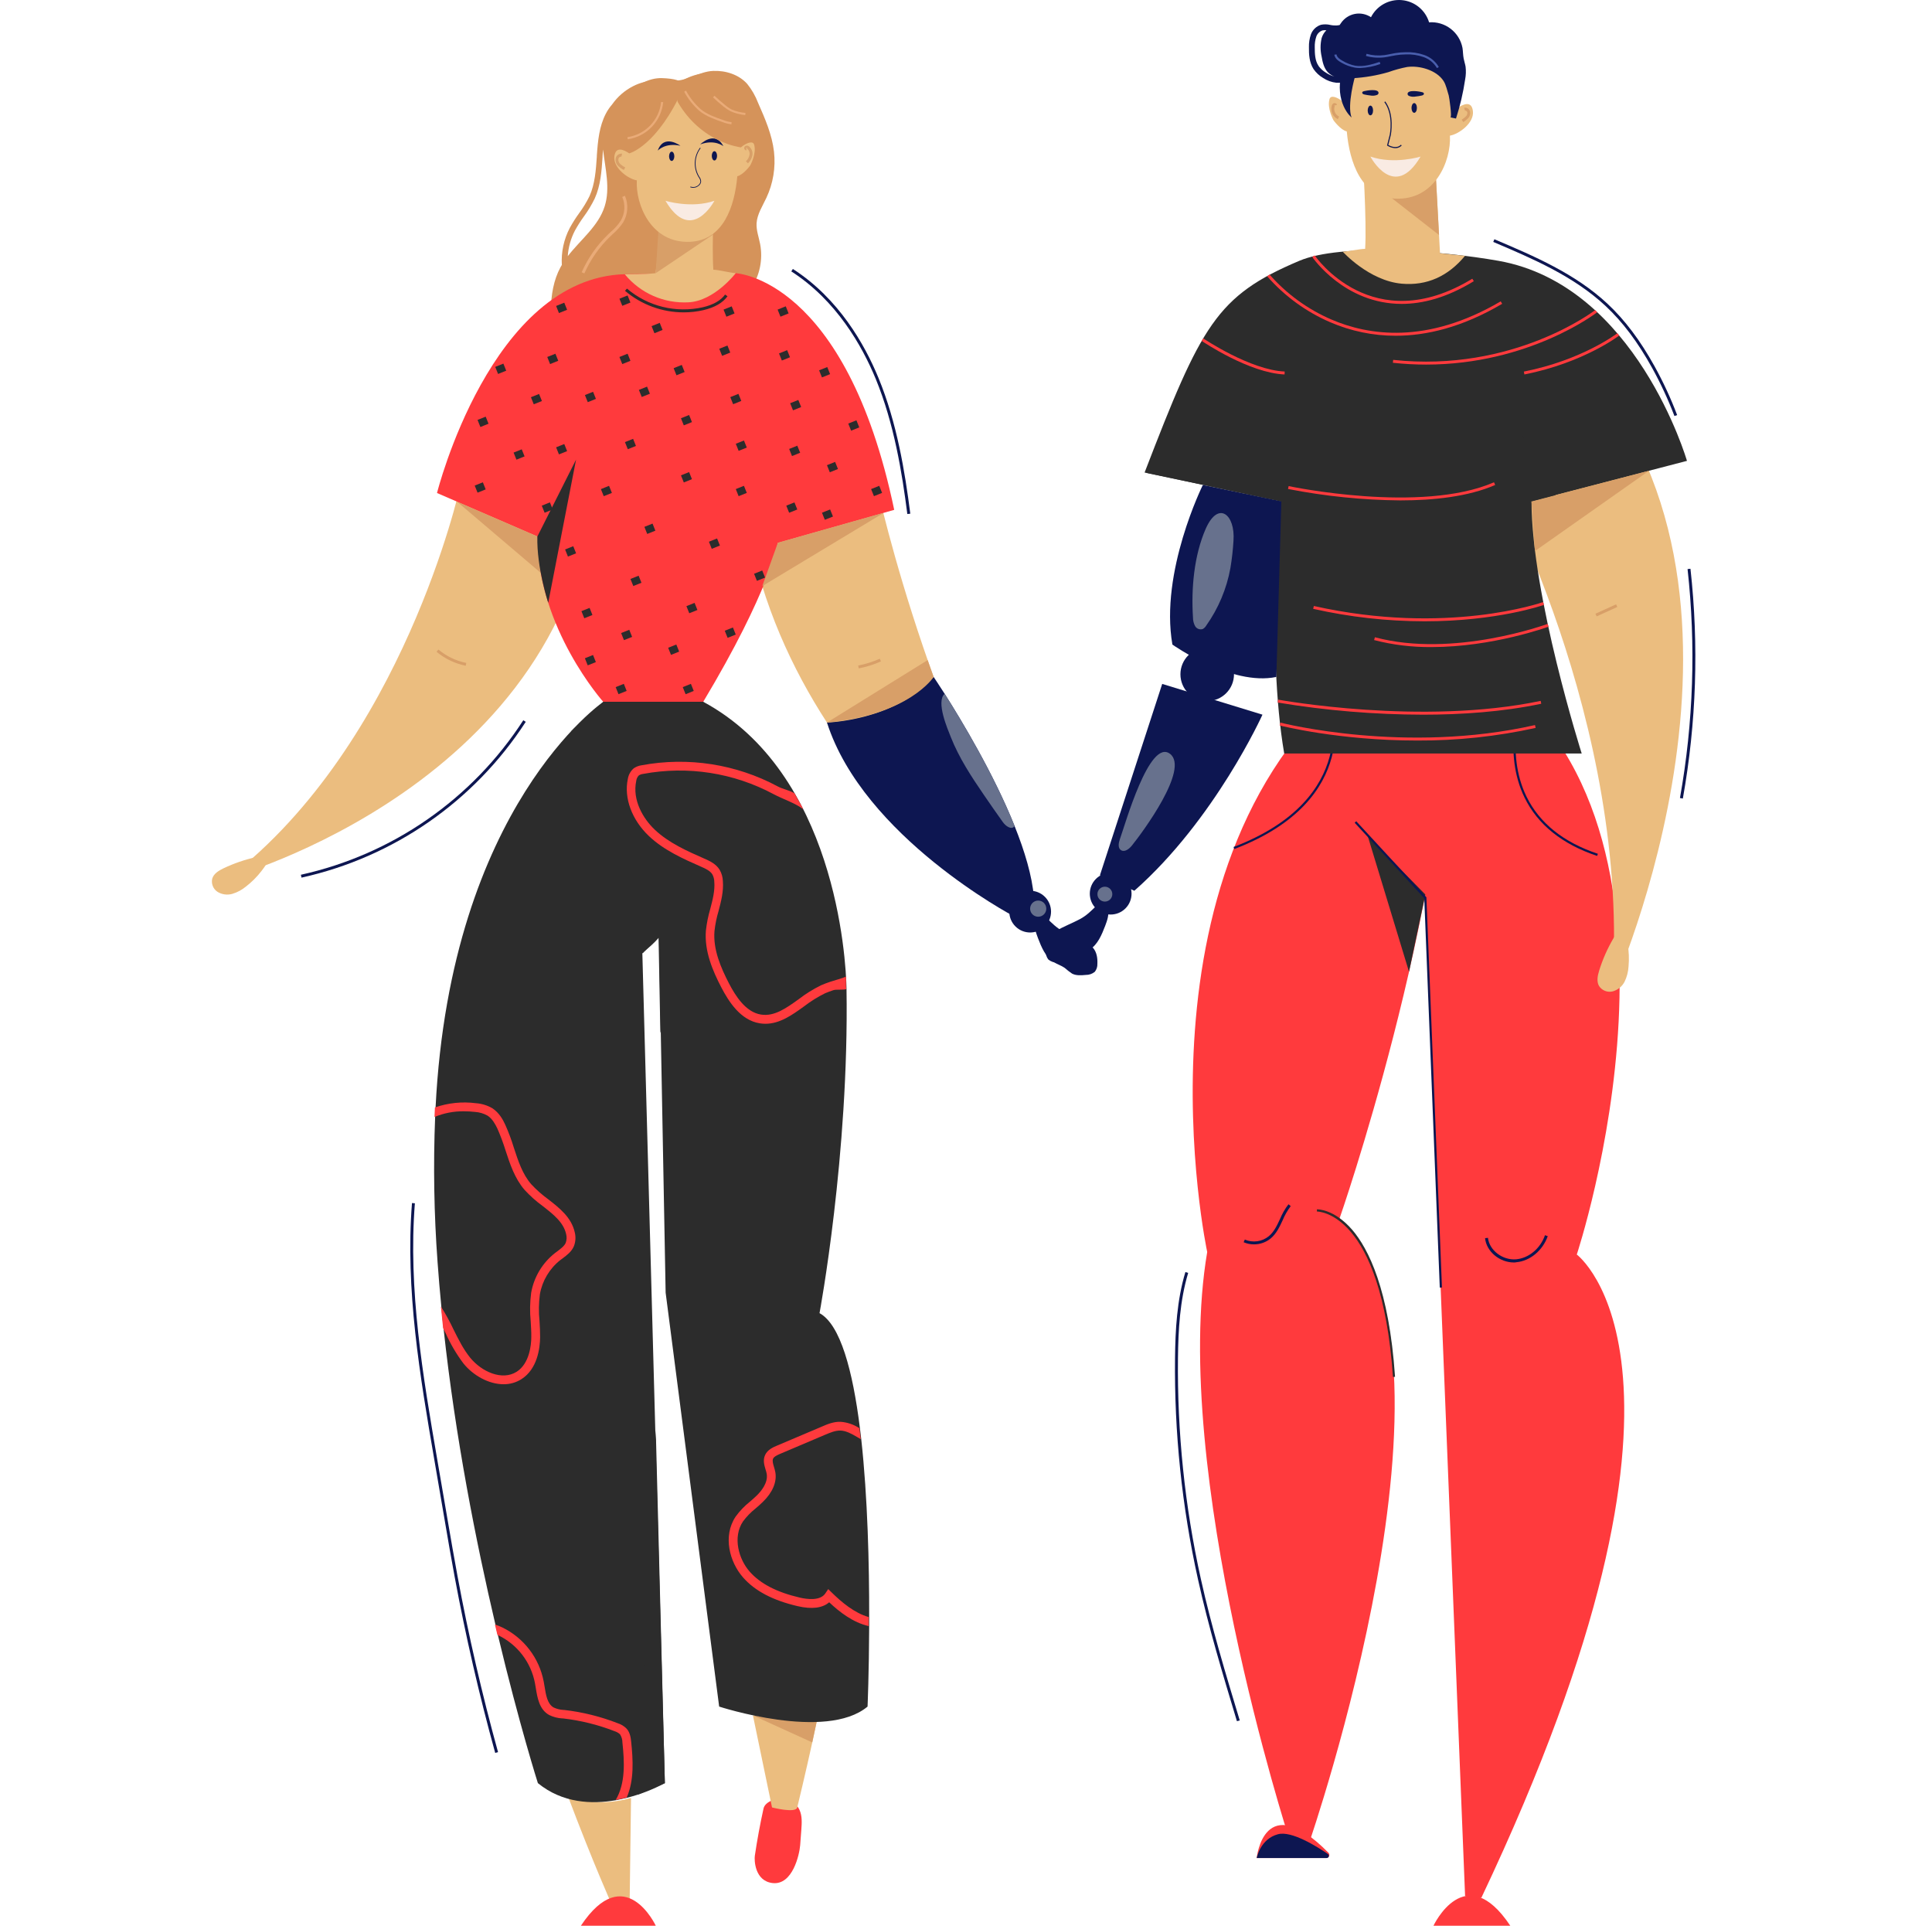 <?xml version="1.0" encoding="UTF-8"?> <svg xmlns="http://www.w3.org/2000/svg" width="301" height="300" viewBox="0 0 301 300" fill="none"> <g clip-path="url(#clip0)"> <path d="M119.396 30.828C120.452 28.584 120.864 26.091 120.586 23.627C120.283 20.974 119.184 18.465 118.103 16.013C117.697 14.947 117.125 13.952 116.409 13.064C115.106 11.612 113.059 10.964 111.103 11.048C108.943 11.135 107.025 12.643 105.009 12.564C102.716 12.484 100.787 12.329 98.638 13.424C97.329 14.091 96.204 15.07 95.363 16.274C94.981 16.712 94.652 17.194 94.385 17.711C93.369 19.678 93.15 21.849 92.983 24.279V24.419C92.839 26.511 92.691 28.675 91.846 30.551C91.388 31.482 90.847 32.37 90.231 33.205C89.695 33.942 89.206 34.713 88.768 35.513C87.841 37.287 87.414 39.279 87.533 41.277C87.461 41.395 87.389 41.512 87.324 41.634C86.24 43.635 85.865 45.95 85.827 48.225C85.762 53.468 87.393 58.591 90.478 62.832C91.558 64.302 92.843 65.682 94.476 66.485C96.239 67.353 98.266 67.486 100.237 67.3C104.214 66.957 107.948 65.245 110.804 62.456C112.21 61.059 113.314 59.386 114.046 57.544C114.778 55.701 115.123 53.727 115.06 51.746C114.999 50.465 114.753 49.146 115.147 47.925C115.526 46.788 116.39 45.89 117.042 44.893C118.381 42.873 118.879 40.411 118.429 38.029C118.221 36.945 117.812 35.88 117.872 34.777C117.967 33.352 118.801 32.109 119.396 30.828ZM94.203 32.155C93.222 35.244 90.447 37.332 88.457 39.909C88.549 38.523 88.925 37.171 89.564 35.937C89.984 35.172 90.453 34.434 90.966 33.727C91.61 32.851 92.173 31.919 92.649 30.942C93.574 28.914 93.726 26.667 93.874 24.499V24.355C93.896 23.976 93.923 23.642 93.953 23.29C94.294 26.276 95.105 29.32 94.203 32.155Z" fill="#D5935A"></path> <path d="M231.715 104.454C267.69 129.09 245.659 195.435 245.659 195.435C245.659 195.435 269.82 213.286 230.783 295.66L228.258 295.384L220.58 104.454C220.58 104.454 229.418 102.881 231.715 104.454Z" fill="#FF3A3D"></path> <path d="M226.208 104.454C225.245 142.473 208.686 189.849 208.686 189.849C230.494 210.315 203.96 287.087 203.96 287.087L200.837 286.409C200.837 286.409 182.3 229.031 188.08 195.041C188.08 195.041 174.814 133.176 212.529 104.458L226.208 104.454Z" fill="#FF3A3D"></path> <path d="M235.301 300H223.328C223.328 300 228.27 289.425 235.301 300Z" fill="#FF3A3D"></path> <path d="M206.613 289.448H195.792C195.792 289.448 196.891 278.457 206.961 288.615C207.03 288.683 207.076 288.77 207.095 288.865C207.113 288.96 207.103 289.059 207.066 289.148C207.029 289.237 206.966 289.314 206.885 289.367C206.804 289.421 206.709 289.449 206.613 289.448Z" fill="#FF3A3D"></path> <path d="M192.305 132.266L192.184 131.947C212.074 124.348 207.193 109.616 207.14 109.468L207.466 109.355C207.519 109.499 212.503 124.553 192.305 132.266Z" fill="#0D1651"></path> <path d="M248.832 133.338C243.382 131.519 239.572 128.461 237.518 124.242C234.069 117.185 236.81 109.233 236.836 109.154L237.158 109.268C237.132 109.347 234.441 117.166 237.825 124.094C239.842 128.218 243.579 131.216 248.942 133.005L248.832 133.338Z" fill="#0D1651"></path> <path d="M206.696 289.448C206.769 289.448 206.839 289.425 206.898 289.381C206.956 289.338 206.999 289.278 207.021 289.208C207.042 289.139 207.041 289.065 207.018 288.996C206.994 288.927 206.949 288.868 206.889 288.827C205.15 287.633 201.235 285.184 199.12 285.738C196.342 286.458 195.792 289.448 195.792 289.448H206.696Z" fill="#0D1651"></path> <path d="M249.149 151.19C248.907 151.978 248.717 152.873 249.119 153.593C249.342 153.941 249.67 154.21 250.055 154.362C250.44 154.513 250.863 154.54 251.264 154.438C251.66 154.327 252.028 154.134 252.346 153.874C252.664 153.613 252.924 153.289 253.11 152.922C253.47 152.178 253.678 151.37 253.724 150.545C253.827 149.387 253.781 148.22 253.587 147.074C253.208 144.876 252.773 143.788 251.404 146.111C250.457 147.71 249.7 149.415 249.149 151.19Z" fill="#EBBD7F"></path> <path d="M232.299 73.015C232.299 73.015 254.304 112.576 251.155 154.259C251.155 154.259 279.387 91.806 245.67 55.82L232.299 73.015Z" fill="#EBBD7F"></path> <path d="M202.429 40.63C189.497 46.095 187.174 50.658 178.328 73.603L199.454 78.094C199.454 78.094 197.252 100.835 200.075 117.379H246.424C246.424 117.379 238.605 92.743 238.605 78.094L262.824 71.795C262.824 71.795 254.906 44.423 233.454 40.63C224.426 39.03 208.917 37.886 202.429 40.63Z" fill="#2C2C2C"></path> <path d="M218.4 44.195C213.284 43.744 209.19 39.204 209.19 39.204C210.183 39.151 211.756 38.791 212.685 38.764C212.962 34.508 212.279 24.036 212.279 24.036L223.536 24.392L224.351 39.462C225.962 39.644 228.258 39.841 228.258 39.841C225.609 43.051 222.297 44.536 218.4 44.195Z" fill="#EBBD7F"></path> <path d="M224.199 36.612L223.665 26.788L214.133 28.751L224.199 36.612Z" fill="#D89F68"></path> <path d="M229.471 17.279C229.262 15.664 227.993 16.206 227.098 16.816C227.098 16.744 227.132 16.676 227.147 16.604C227.905 13.159 226.878 12.723 224.286 10.328C221.568 7.819 217.649 5.514 213.416 8.345C210.562 10.24 209.152 12.893 209.137 14.076C209.137 14.637 209.205 15.236 209.254 15.861C208.314 15.103 207.322 14.766 207.132 15.437C206.719 16.888 207.761 18.749 207.761 18.749C207.761 18.749 208.868 20.265 209.823 20.47C210.263 25.332 212.074 30.665 217.342 30.942C223.57 31.256 226.101 25.071 225.897 21.129C227.28 20.906 229.728 19.14 229.471 17.279Z" fill="#EBBD7F"></path> <path d="M216.696 20.997C216.696 20.959 217.317 17.82 215.817 15.8L215.676 15.906C217.132 17.862 216.533 20.924 216.525 20.959L216.093 22.664L216.146 22.698C216.498 22.913 216.895 23.043 217.306 23.077C217.506 23.094 217.706 23.065 217.893 22.993C218.08 22.922 218.249 22.809 218.386 22.664L218.261 22.543C217.586 23.255 216.54 22.725 216.29 22.584" fill="#0D1651"></path> <path d="M221.319 24.393C221.319 24.393 217.225 25.67 213.503 24.393C213.503 24.393 217.199 31.423 221.319 24.393Z" fill="#F9EBE3"></path> <path d="M213.083 17.21C213.083 17.619 213.269 17.968 213.504 17.968C213.739 17.968 213.921 17.635 213.921 17.21C213.921 16.786 213.735 16.452 213.504 16.452C213.273 16.452 213.083 16.801 213.083 17.21Z" fill="#0D1651"></path> <path d="M219.908 16.816C219.908 17.226 220.098 17.574 220.329 17.574C220.56 17.574 220.75 17.241 220.75 16.816C220.75 16.392 220.56 16.058 220.329 16.058C220.098 16.058 219.908 16.407 219.908 16.816Z" fill="#0D1651"></path> <path d="M221.584 14.368C221.637 14.374 221.687 14.393 221.73 14.423C221.774 14.452 221.809 14.492 221.834 14.538C221.845 14.582 221.843 14.628 221.828 14.67C221.814 14.713 221.787 14.75 221.751 14.777C221.678 14.83 221.594 14.866 221.505 14.883C221.204 14.952 220.899 15.001 220.591 15.031C220.232 15.11 219.856 15.079 219.515 14.94C219.459 14.916 219.41 14.878 219.372 14.831C219.333 14.783 219.307 14.727 219.295 14.667C219.238 13.902 221.232 14.254 221.584 14.368Z" fill="#0D1651"></path> <path d="M212.488 14.205C212.386 14.235 212.272 14.28 212.238 14.379C212.226 14.423 212.228 14.469 212.243 14.511C212.258 14.554 212.285 14.591 212.321 14.618C212.393 14.671 212.476 14.706 212.564 14.72C212.865 14.79 213.17 14.84 213.477 14.872C213.838 14.949 214.214 14.917 214.557 14.781C214.613 14.755 214.662 14.717 214.699 14.669C214.737 14.621 214.762 14.564 214.773 14.504C214.823 13.754 212.84 14.11 212.488 14.205Z" fill="#0D1651"></path> <path d="M211.116 11.882C211.116 11.882 209.831 16.324 210.567 18.302C210.567 18.302 207.819 16.093 209.051 11.101C210.282 6.109 211.116 11.882 211.116 11.882Z" fill="#0D1651"></path> <path d="M222.062 139.342L213.083 130.223L219.522 151.387L222.062 139.342Z" fill="#2C2C2C"></path> <path d="M256.901 73.342L238.606 78.109L239.137 85.845L256.901 73.342Z" fill="#D89F68"></path> <path d="M218.377 47.341C209.452 47.341 204.517 40.14 204.449 40.038L204.828 39.784C204.915 39.916 213.822 52.89 229.38 43.422L229.619 43.801C225.378 46.401 221.614 47.341 218.377 47.341Z" fill="#FF3A3D"></path> <path d="M217.445 52.303C213.936 52.306 210.463 51.589 207.242 50.195C203.481 48.571 200.129 46.129 197.43 43.047L197.79 42.767C200.447 45.793 203.744 48.19 207.443 49.782C213.128 52.231 222.285 53.724 233.803 46.947L234.034 47.326C227.762 51.029 222.171 52.303 217.445 52.303Z" fill="#FF3A3D"></path> <path d="M217.017 214.507C215.228 188.64 205.268 188.735 205.173 188.735V188.394C205.287 188.394 207.826 188.329 210.638 191.543C213.174 194.481 216.414 200.84 217.343 214.485L217.017 214.507Z" fill="#2C2C2C"></path> <path d="M224.313 200.586L221.895 139.922L211.051 128.169L211.301 127.938L222.232 139.782V139.846L224.654 200.571L224.313 200.586Z" fill="#0D1651"></path> <path d="M222.187 56.794C220.457 56.794 218.727 56.7 217.006 56.513L217.056 56.062C235.786 58.079 248.411 48.395 248.536 48.3L248.817 48.657C248.703 48.748 238.223 56.794 222.187 56.794Z" fill="#FF3A3D"></path> <path d="M237.499 58.333L237.412 57.886C246.508 56.093 251.935 51.95 251.988 51.909L252.265 52.269C252.212 52.318 246.69 56.521 237.499 58.333Z" fill="#FF3A3D"></path> <path d="M200.132 58.333C194.648 58.105 187.511 53.303 187.208 53.099L187.466 52.719C187.538 52.769 194.796 57.647 200.151 57.878L200.132 58.333Z" fill="#FF3A3D"></path> <path d="M221.747 111.333C214.141 111.321 206.548 110.687 199.044 109.438L199.128 108.991C199.351 109.033 221.531 113.073 240.034 109.184L240.125 109.631C234.095 110.901 227.675 111.333 221.747 111.333Z" fill="#FF3A3D"></path> <path d="M228.333 10.377C228.261 9.952 228.113 9.543 228.034 9.118C227.928 8.572 227.939 8.011 227.852 7.462C227.624 6.275 226.968 5.214 226.008 4.48C225.049 3.745 223.853 3.389 222.648 3.479C222.365 2.543 221.808 1.713 221.049 1.096C220.29 0.48 219.364 0.104 218.39 0.019C217.416 -0.067 216.439 0.141 215.584 0.616C214.729 1.091 214.036 1.81 213.594 2.683C212.855 2.186 211.949 2.002 211.075 2.171C210.2 2.34 209.429 2.848 208.928 3.585C208.864 3.695 208.792 3.8 208.712 3.899C208.409 3.967 208.097 3.987 207.787 3.96C207.613 3.96 207.442 3.914 207.268 3.888C206.791 3.773 206.294 3.763 205.813 3.858C205.45 3.97 205.118 4.166 204.843 4.429C204.569 4.692 204.36 5.016 204.232 5.374C204.013 6.008 203.911 6.677 203.929 7.348C203.91 8.455 203.978 9.728 204.645 10.759C205.032 11.319 205.535 11.788 206.12 12.135C206.748 12.555 207.468 12.815 208.219 12.893C208.303 12.893 208.39 12.893 208.477 12.893C209.162 12.904 209.826 12.661 210.342 12.211L210.785 12.184C212.647 12.075 214.492 11.76 216.285 11.244C217.246 10.898 218.233 10.627 219.237 10.433C221.132 10.176 223.785 10.903 224.892 12.601C225.301 13.227 225.476 14.159 225.707 14.875C225.786 15.129 226.253 18.34 225.961 18.286L226.84 18.465C227.481 16.486 227.956 14.458 228.261 12.4C228.39 11.734 228.415 11.051 228.333 10.377ZM205.411 10.24C204.873 9.44 204.835 8.379 204.835 7.36C204.816 6.799 204.897 6.24 205.074 5.707C205.15 5.483 205.276 5.28 205.443 5.113C205.61 4.945 205.813 4.818 206.036 4.741C206.235 4.697 206.441 4.689 206.643 4.718C206.296 5.058 206.042 5.48 205.904 5.946C205.686 6.885 205.686 7.861 205.904 8.8C206.051 9.675 206.256 10.589 206.859 11.241C207.147 11.541 207.499 11.772 207.89 11.915C207.429 11.796 206.992 11.6 206.597 11.335C206.124 11.06 205.716 10.686 205.399 10.24H205.411Z" fill="#0D1651"></path> <path d="M211.873 10.6C211.608 10.6 211.343 10.578 211.081 10.536C210.356 10.402 209.659 10.145 209.019 9.778C208.542 9.516 207.981 9.137 207.882 8.523L208.223 8.474C208.292 8.94 208.769 9.255 209.179 9.475C209.78 9.836 210.439 10.092 211.127 10.233C212.427 10.449 213.78 10.024 214.951 9.645L215.053 9.971C214.032 10.342 212.959 10.554 211.873 10.6V10.6Z" fill="#495EAD"></path> <path d="M223.87 10.604C223.4 9.801 222.659 9.193 221.781 8.887C220.893 8.574 219.952 8.435 219.011 8.478C218.494 8.482 217.978 8.525 217.468 8.607C217.218 8.645 216.968 8.698 216.71 8.747C216.384 8.815 216.047 8.883 215.709 8.929C214.738 9.053 213.752 8.979 212.81 8.713L212.905 8.383C213.801 8.638 214.74 8.708 215.664 8.588C215.99 8.546 216.32 8.478 216.638 8.413C216.892 8.36 217.146 8.311 217.396 8.269C217.923 8.184 218.455 8.14 218.988 8.137C219.974 8.094 220.959 8.239 221.891 8.565C222.848 8.899 223.655 9.565 224.165 10.441L223.87 10.604Z" fill="#495EAD"></path> <path d="M220.785 115.362C208.577 115.362 199.503 113.047 199.371 113.012L199.488 112.573C199.681 112.622 218.943 117.534 239.148 112.952L239.25 113.395C233.186 114.731 226.993 115.39 220.785 115.362V115.362Z" fill="#FF3A3D"></path> <path d="M221.94 96.787C216.103 96.779 210.284 96.128 204.589 94.846L204.692 94.403C225.45 99.046 240.254 93.849 240.402 93.796L240.553 94.228C240.463 94.263 233.261 96.787 221.94 96.787Z" fill="#FF3A3D"></path> <path d="M223.028 100.801C220.012 100.83 217.005 100.464 214.083 99.713L214.205 99.273C226.454 102.563 240.959 97.246 241.114 97.193L241.274 97.621C241.141 97.663 232.575 100.801 223.028 100.801Z" fill="#FF3A3D"></path> <path d="M218.155 77.954C212.284 77.899 206.432 77.303 200.671 76.173L200.766 75.725C200.97 75.771 221.403 80.065 232.762 75.134L232.943 75.551C228.748 77.374 223.339 77.954 218.155 77.954Z" fill="#FF3A3D"></path> <path d="M118.957 281.731C118.418 284.17 117.966 286.624 117.6 289.096C117.501 289.766 117.577 293.037 120.374 293.348C123.49 293.693 124.543 288.917 124.661 287.477C124.721 286.666 124.782 285.851 124.846 285.04C124.922 283.99 124.994 282.891 124.555 281.94C124.339 281.483 124.018 281.085 123.617 280.778C123.216 280.472 122.747 280.266 122.25 280.177C121.219 280.007 119.214 280.568 118.957 281.731Z" fill="#FF3A3D"></path> <path d="M117.304 267.235L120.279 281.569C120.279 281.569 123.974 282.524 124.209 281.569C125.346 276.85 126.354 272.423 127.241 268.251C123.815 268.376 120.177 267.837 117.304 267.235Z" fill="#EBBD7F"></path> <path d="M71.644 75.949C71.644 75.949 62.806 115.839 35.612 136.761C35.612 136.761 89.34 122.104 92.804 74.148L71.644 75.949Z" fill="#EBBD7F"></path> <path d="M136.672 75.949C136.672 75.949 145.84 118.178 166.511 148.392C166.511 148.392 118.976 122.104 115.512 74.148L136.672 75.949Z" fill="#EBBD7F"></path> <path d="M88.39 279.579C92.472 290.426 95.523 297.176 95.523 297.176H98.088L98.312 280.09C95.515 280.882 91.922 281.189 88.39 279.579Z" fill="#EBBD7F"></path> <path d="M114.632 42.562C114.632 42.562 131.763 43.286 139.316 79.425L121.185 84.56C121.185 84.56 119.976 91.962 109.553 109.34H93.991C93.991 109.34 83.72 97.856 83.72 83.567L68.085 76.802C68.085 76.802 76.465 43.275 97.364 42.714L114.632 42.562Z" fill="#FF3A3D"></path> <path d="M117.304 267.23L126.544 271.434L127.222 268.25L117.304 267.23Z" fill="#D89F68"></path> <path d="M107.267 47.095C111.319 46.891 114.632 42.547 114.632 42.547C113.665 42.494 112.039 42.043 111.137 42.016C110.864 37.866 111.304 30.699 111.304 30.699L103.64 30.923L102.124 42.562C100.555 42.74 97.337 42.725 97.337 42.725C98.533 44.182 100.055 45.338 101.78 46.097C103.505 46.856 105.385 47.198 107.267 47.095V47.095Z" fill="#EBBD7F"></path> <path d="M102.151 42.562L102.731 33.651L111.138 36.509L102.151 42.562Z" fill="#D89F68"></path> <path d="M95.719 24.34C95.924 22.767 97.159 23.297 98.034 23.892C98.034 23.824 98 23.752 97.985 23.684C97.227 20.326 98.251 19.894 100.779 17.567C103.432 15.118 107.248 12.871 111.372 15.634C114.154 17.491 115.541 20.061 115.541 21.22C115.541 21.766 115.473 22.357 115.423 22.96C116.337 22.202 117.318 21.891 117.497 22.547C117.895 23.96 116.879 25.776 116.879 25.776C116.879 25.776 115.802 27.25 114.87 27.455C114.453 32.193 112.691 37.404 107.551 37.665C101.487 37.972 99.009 31.939 99.213 28.096C97.868 27.879 95.484 26.155 95.719 24.34Z" fill="#EBBD7F"></path> <path d="M109.093 22.494C109.093 22.494 111.367 20.22 112.698 22.77C112.698 22.77 111.36 21.66 109.093 22.494Z" fill="#0D1651"></path> <path d="M106.005 22.706C106.005 22.706 103.428 20.765 102.473 23.464C102.473 23.464 103.64 22.172 106.005 22.706Z" fill="#0D1651"></path> <path d="M98.035 23.892C98.035 23.892 102.386 22.801 106.479 13.659C106.479 13.659 107.237 12.299 103.137 12.17C99.036 12.041 93.749 16.938 98.035 23.892Z" fill="#D5935A"></path> <path d="M105.607 15.922C109.322 22.293 115.431 22.96 115.431 22.96C115.431 22.96 116.637 19.295 115.769 15.721C114.677 11.241 109.807 10.184 105.782 12.874C105.782 12.874 105.312 15.418 105.607 15.922Z" fill="#D5935A"></path> <path d="M103.682 31.279C103.682 31.279 107.676 32.526 111.304 31.279C111.304 31.279 107.703 38.116 103.682 31.279Z" fill="#F9EBE3"></path> <path d="M111.716 24.275C111.716 24.677 111.531 24.999 111.303 24.999C111.076 24.999 110.894 24.677 110.894 24.275C110.894 23.873 111.08 23.555 111.303 23.555C111.527 23.555 111.716 23.877 111.716 24.275Z" fill="#0D1651"></path> <path d="M105.058 24.351C105.058 24.73 104.876 25.071 104.649 25.071C104.422 25.071 104.24 24.749 104.24 24.351C104.24 23.953 104.422 23.627 104.649 23.627C104.876 23.627 105.058 23.949 105.058 24.351Z" fill="#0D1651"></path> <path d="M90.498 300H102.171C102.171 300 97.354 289.687 90.498 300Z" fill="#FF3A3D"></path> <path d="M135.417 251.9C135.417 252.378 135.417 252.848 135.417 253.31C135.387 260.67 135.163 265.855 135.163 265.855C128.667 271.29 112.043 265.855 112.043 265.855L103.705 201.378L102.671 146.043C101.896 146.925 101.025 147.719 100.074 148.408L103.584 277.779C101.727 278.769 99.757 279.533 97.717 280.053V280.053C97.167 280.189 96.58 280.318 96 280.432C92.21 281.103 87.624 280.906 83.8 277.779C83.8 277.779 80.904 268.683 77.561 254.686C77.432 254.155 77.303 253.613 77.182 253.071C74.207 240.405 70.951 224.058 69.098 206.897C68.977 205.76 68.855 204.623 68.753 203.485C68.531 201.211 68.337 198.93 68.173 196.641C67.616 189.102 67.49 181.537 67.794 173.983C67.794 173.487 67.836 172.994 67.862 172.502C70.22 125.542 94.014 109.321 94.014 109.321H109.553C130.092 120.38 131.805 149.151 131.885 154.044C132.294 179.904 127.681 204.566 127.681 204.566C130.937 206.332 132.859 213.56 133.973 222.47C134.045 223.031 134.109 223.607 134.178 224.176C135.182 233.249 135.428 243.717 135.417 251.9Z" fill="#2C2C2C"></path> <path d="M113.956 19.363C113.481 19.313 113.016 19.197 112.573 19.018C111.326 18.582 110.037 18.135 108.972 17.282C108.008 16.435 107.203 15.422 106.596 14.292L106.88 14.121C107.469 15.215 108.246 16.197 109.177 17.02C110.196 17.835 111.451 18.279 112.679 18.703C113.095 18.871 113.533 18.981 113.979 19.029L113.956 19.363Z" fill="#EAAB78"></path> <path d="M116.103 17.927C115.319 17.851 114.551 17.651 113.829 17.336C113.426 17.121 113.045 16.867 112.692 16.578C112.135 16.13 111.593 15.653 111.081 15.164L111.316 14.918C111.82 15.399 112.355 15.869 112.904 16.308C113.239 16.6 113.605 16.854 113.996 17.067C114.683 17.348 115.409 17.525 116.148 17.59L116.103 17.927Z" fill="#EAAB78"></path> <path d="M97.797 21.69L97.751 21.364C99.112 21.167 100.367 20.52 101.317 19.527C102.268 18.534 102.859 17.252 102.997 15.884L103.323 15.918C103.18 17.36 102.558 18.713 101.557 19.761C100.555 20.809 99.231 21.491 97.797 21.698V21.69Z" fill="#EAAB78"></path> <path d="M34.816 135.271C34.092 135.62 33.326 136.075 33.076 136.84C32.976 137.231 33.001 137.643 33.147 138.019C33.293 138.395 33.553 138.716 33.891 138.936C34.235 139.146 34.619 139.282 35.019 139.334C35.418 139.387 35.824 139.356 36.211 139.243C36.983 139.009 37.701 138.622 38.322 138.106C39.218 137.414 40.023 136.61 40.717 135.715C42.047 134.002 42.529 132.959 39.959 133.513C38.182 133.898 36.457 134.488 34.816 135.271Z" fill="#EBBD7F"></path> <path d="M107.991 29.255C107.834 29.257 107.678 29.227 107.533 29.168L107.574 29.062C107.82 29.154 108.089 29.165 108.341 29.092C108.594 29.019 108.815 28.866 108.973 28.656C109.051 28.553 109.101 28.432 109.117 28.304C109.108 28.057 109.019 27.82 108.863 27.629L108.814 27.549C108.403 26.851 108.208 26.046 108.253 25.237C108.299 24.428 108.582 23.65 109.068 23.001L109.159 23.073C108.69 23.701 108.417 24.453 108.374 25.234C108.33 26.016 108.517 26.794 108.912 27.47L108.962 27.549C109.134 27.765 109.229 28.032 109.231 28.307C109.213 28.454 109.156 28.594 109.068 28.713C108.943 28.881 108.78 29.017 108.594 29.111C108.407 29.205 108.201 29.254 107.991 29.255Z" fill="#0D1651"></path> <path d="M102.784 50.295L101.514 50.805L101.958 51.91L103.227 51.4L102.784 50.295Z" fill="#2C2C2C"></path> <path d="M87.909 47.153L86.64 47.663L87.083 48.767L88.353 48.257L87.909 47.153Z" fill="#2C2C2C"></path> <path d="M113.996 47.722L112.727 48.232L113.17 49.337L114.44 48.827L113.996 47.722Z" fill="#2C2C2C"></path> <path d="M122.637 54.548L121.368 55.058L121.811 56.162L123.081 55.652L122.637 54.548Z" fill="#2C2C2C"></path> <path d="M124.375 62.306L123.105 62.816L123.549 63.92L124.819 63.411L124.375 62.306Z" fill="#2C2C2C"></path> <path d="M130.109 71.957L128.839 72.467L129.282 73.571L130.552 73.062L130.109 71.957Z" fill="#2C2C2C"></path> <path d="M129.331 79.364L128.062 79.874L128.505 80.978L129.775 80.468L129.331 79.364Z" fill="#2C2C2C"></path> <path d="M123.771 78.263L122.501 78.773L122.945 79.878L124.215 79.368L123.771 78.263Z" fill="#2C2C2C"></path> <path d="M97.776 55.102L96.506 55.612L96.95 56.716L98.22 56.206L97.776 55.102Z" fill="#2C2C2C"></path> <path d="M92.397 61.033L91.128 61.544L91.572 62.648L92.841 62.138L92.397 61.033Z" fill="#2C2C2C"></path> <path d="M98.635 68.364L97.366 68.874L97.809 69.979L99.079 69.469L98.635 68.364Z" fill="#2C2C2C"></path> <path d="M107.36 73.541L106.091 74.051L106.535 75.155L107.804 74.645L107.36 73.541Z" fill="#2C2C2C"></path> <path d="M86.531 55.102L85.261 55.612L85.705 56.717L86.975 56.206L86.531 55.102Z" fill="#2C2C2C"></path> <path d="M83.986 61.37L82.716 61.879L83.159 62.984L84.429 62.474L83.986 61.37Z" fill="#2C2C2C"></path> <path d="M75.227 75.133L73.957 75.643L74.401 76.747L75.67 76.237L75.227 75.133Z" fill="#2C2C2C"></path> <path d="M81.285 69.996L80.016 70.505L80.459 71.61L81.729 71.1L81.285 69.996Z" fill="#2C2C2C"></path> <path d="M97.778 46.026L96.508 46.536L96.952 47.641L98.222 47.131L97.778 46.026Z" fill="#2C2C2C"></path> <path d="M115.046 61.355L113.776 61.865L114.22 62.97L115.49 62.46L115.046 61.355Z" fill="#2C2C2C"></path> <path d="M94.888 75.685L93.619 76.195L94.062 77.299L95.332 76.789L94.888 75.685Z" fill="#2C2C2C"></path> <path d="M115.904 75.682L114.634 76.192L115.078 77.296L116.348 76.786L115.904 75.682Z" fill="#2C2C2C"></path> <path d="M118.752 88.872L117.482 89.382L117.926 90.487L119.196 89.977L118.752 88.872Z" fill="#2C2C2C"></path> <path d="M89.311 85.09L88.041 85.6L88.485 86.704L89.754 86.194L89.311 85.09Z" fill="#2C2C2C"></path> <path d="M78.425 56.644L77.155 57.153L77.598 58.258L78.868 57.748L78.425 56.644Z" fill="#2C2C2C"></path> <path d="M75.669 64.906L74.399 65.415L74.843 66.52L76.112 66.01L75.669 64.906Z" fill="#2C2C2C"></path> <path d="M106.219 56.848L104.95 57.358L105.393 58.462L106.663 57.953L106.219 56.848Z" fill="#2C2C2C"></path> <path d="M100.808 60.23L99.539 60.74L99.982 61.844L101.252 61.334L100.808 60.23Z" fill="#2C2C2C"></path> <path d="M87.911 69.173L86.641 69.683L87.085 70.787L88.354 70.277L87.911 69.173Z" fill="#2C2C2C"></path> <path d="M85.676 78.262L84.407 78.772L84.85 79.877L86.12 79.367L85.676 78.262Z" fill="#2C2C2C"></path> <path d="M99.494 89.681L98.224 90.191L98.668 91.295L99.937 90.785L99.494 89.681Z" fill="#2C2C2C"></path> <path d="M105.368 100.403L104.099 100.913L104.542 102.018L105.812 101.508L105.368 100.403Z" fill="#2C2C2C"></path> <path d="M107.64 106.531L106.371 107.041L106.814 108.145L108.084 107.635L107.64 106.531Z" fill="#2C2C2C"></path> <path d="M113.331 53.821L112.061 54.33L112.504 55.435L113.774 54.925L113.331 53.821Z" fill="#2C2C2C"></path> <path d="M107.361 64.648L106.091 65.158L106.534 66.262L107.804 65.753L107.361 64.648Z" fill="#2C2C2C"></path> <path d="M101.664 81.566L100.394 82.075L100.836 83.18L102.106 82.671L101.664 81.566Z" fill="#2C2C2C"></path> <path d="M98.038 98.109L96.769 98.618L97.212 99.722L98.481 99.213L98.038 98.109Z" fill="#2C2C2C"></path> <path d="M97.188 106.528L95.918 107.037L96.361 108.142L97.631 107.633L97.188 106.528Z" fill="#2C2C2C"></path> <path d="M91.857 94.701L90.587 95.21L91.03 96.315L92.3 95.806L91.857 94.701Z" fill="#2C2C2C"></path> <path d="M92.392 102.036L91.122 102.545L91.564 103.65L92.834 103.141L92.392 102.036Z" fill="#2C2C2C"></path> <path d="M115.906 68.62L114.636 69.129L115.079 70.234L116.349 69.725L115.906 68.62Z" fill="#2C2C2C"></path> <path d="M111.718 83.883L110.448 84.392L110.89 85.497L112.16 84.988L111.718 83.883Z" fill="#2C2C2C"></path> <path d="M108.213 93.918L106.943 94.427L107.386 95.532L108.656 95.023L108.213 93.918Z" fill="#2C2C2C"></path> <path d="M114.186 97.748L112.916 98.257L113.359 99.362L114.629 98.853L114.186 97.748Z" fill="#2C2C2C"></path> <path d="M128.885 57.178L127.615 57.688L128.058 58.792L129.328 58.283L128.885 57.178Z" fill="#2C2C2C"></path> <path d="M124.218 69.43L122.949 69.94L123.392 71.044L124.662 70.534L124.218 69.43Z" fill="#2C2C2C"></path> <path d="M133.43 65.477L132.16 65.986L132.602 67.09L133.872 66.581L133.43 65.477Z" fill="#2C2C2C"></path> <path d="M136.985 75.681L135.715 76.19L136.158 77.295L137.428 76.786L136.985 75.681Z" fill="#2C2C2C"></path> <path d="M122.42 47.72L121.15 48.23L121.594 49.335L122.864 48.825L122.42 47.72Z" fill="#2C2C2C"></path> <path d="M89.542 191.96C89.019 189.641 87.17 188.193 85.373 186.798C84.424 186.106 83.545 185.324 82.747 184.463C81.401 182.898 80.749 180.908 80.059 178.801C79.69 177.584 79.244 176.392 78.725 175.231C78.346 174.382 77.744 173.336 76.724 172.657C75.942 172.197 75.064 171.924 74.158 171.861C72.003 171.582 69.813 171.808 67.761 172.521C67.73 173.013 67.707 173.506 67.692 174.006C69.146 173.401 70.708 173.099 72.282 173.12C72.858 173.12 73.434 173.153 74.007 173.218C74.698 173.263 75.371 173.464 75.974 173.806C76.705 174.283 77.164 175.128 77.49 175.811C77.979 176.922 78.404 178.061 78.763 179.222C79.464 181.363 80.192 183.576 81.716 185.35C82.568 186.281 83.511 187.124 84.532 187.867C86.207 189.171 87.791 190.41 88.201 192.248C88.32 192.7 88.298 193.178 88.136 193.616C87.912 194.124 87.378 194.507 86.855 194.913L86.457 195.208C84.505 196.742 83.187 198.942 82.754 201.386C82.556 202.87 82.532 204.372 82.682 205.862C82.731 206.662 82.784 207.488 82.773 208.284C82.773 209.482 82.504 212.411 80.499 213.692C78.225 215.133 75.038 213.692 73.256 211.509C72.195 210.198 71.448 208.697 70.656 207.105C70.076 205.87 69.419 204.673 68.689 203.52V203.501C68.795 204.638 68.913 205.775 69.034 206.912C69.176 207.182 69.312 207.451 69.443 207.719C70.183 209.368 71.102 210.93 72.184 212.377C73.7 214.272 76.141 215.641 78.46 215.641C79.438 215.649 80.399 215.377 81.227 214.856C83.717 213.272 84.126 210.073 84.149 208.307C84.149 207.458 84.111 206.609 84.054 205.783C83.912 204.395 83.932 202.996 84.115 201.613C84.488 199.509 85.621 197.616 87.299 196.292C87.424 196.197 87.545 196.103 87.677 196.012C88.314 195.538 89.031 195.004 89.398 194.17C89.68 193.467 89.731 192.693 89.542 191.96Z" fill="#FF3A3D"></path> <path d="M129.621 248.125L129.034 247.553L128.579 248.231C127.783 249.414 125.744 249.141 124.599 248.876C121.01 248.038 118.456 246.715 116.795 244.828C115.075 242.872 114.123 239.473 115.749 237.024C116.319 236.251 116.991 235.559 117.747 234.966C118.126 234.644 118.505 234.31 118.857 233.962C120.373 232.491 121.048 230.865 120.802 229.383C120.746 229.091 120.673 228.802 120.582 228.519C120.43 228.008 120.301 227.568 120.442 227.242C120.582 226.916 121.071 226.689 121.544 226.484L128.552 223.509C129.333 223.183 130.14 222.838 130.932 222.857C131.819 222.88 132.691 223.365 133.586 223.892L134.105 224.198C134.037 223.622 133.972 223.061 133.9 222.493C133.025 221.915 132.016 221.571 130.97 221.492C129.879 221.451 128.89 221.871 128.018 222.25L121.01 225.222C120.472 225.449 119.574 225.832 119.195 226.677C118.838 227.462 119.066 228.227 119.267 228.91C119.345 229.137 119.407 229.37 119.452 229.607C119.684 230.99 118.581 232.313 117.898 232.98C117.565 233.302 117.22 233.605 116.849 233.924C115.999 234.598 115.246 235.385 114.609 236.262C112.581 239.294 113.657 243.335 115.768 245.738C117.626 247.852 120.415 249.315 124.288 250.214C126.475 250.722 128.147 250.513 129.185 249.607C130.788 251.123 132.915 252.768 135.34 253.318C135.34 252.859 135.34 252.389 135.34 251.908C133.089 251.279 131.073 249.543 129.621 248.125Z" fill="#FF3A3D"></path> <path d="M98.335 271.335C98.274 270.774 98.187 269.921 97.626 269.296C97.245 268.908 96.776 268.619 96.258 268.455C93.567 267.404 90.752 266.706 87.882 266.378H87.776C87.251 266.348 86.737 266.219 86.26 265.999C85.278 265.449 85.054 264.058 84.838 262.705C84.793 262.447 84.751 262.19 84.706 261.947C84.359 260.137 83.595 258.432 82.474 256.97C81.353 255.507 79.906 254.326 78.247 253.522C77.877 253.348 77.498 253.196 77.11 253.067C77.239 253.609 77.364 254.155 77.489 254.681C77.545 254.703 77.6 254.728 77.652 254.757C79.11 255.467 80.383 256.506 81.37 257.793C82.357 259.08 83.03 260.579 83.338 262.171C83.383 262.409 83.425 262.656 83.466 262.906C83.724 264.498 84.016 266.317 85.57 267.174C86.208 267.485 86.903 267.664 87.613 267.7H87.715C90.468 268.016 93.168 268.685 95.75 269.69C96.061 269.787 96.347 269.949 96.591 270.164C96.837 270.543 96.969 270.985 96.97 271.437C97.285 274.424 97.482 277.805 95.924 280.401C96.519 280.299 97.092 280.17 97.641 280.022C98.82 277.327 98.627 274.155 98.335 271.335Z" fill="#FF3A3D"></path> <path d="M102.602 146.028L108.116 138.762L102.882 160.934L102.602 146.028Z" fill="#2C2C2C"></path> <path d="M100.127 148.514L99.884 148.272C99.979 148.177 109.428 138.63 111.357 133.293L111.679 133.411C109.723 138.815 100.517 148.12 100.127 148.514Z" fill="#2C2C2C"></path> <path d="M71.247 78.185L83.72 83.578L84.24 89.233L71.247 78.185Z" fill="#D89F68"></path> <path d="M137.691 79.887L121.185 84.56L118.76 91.303L137.691 79.887Z" fill="#D89F68"></path> <path d="M83.719 83.578L89.749 71.598L85.413 93.899C85.413 93.899 83.594 88.43 83.719 83.578Z" fill="#2C2C2C"></path> <path d="M103.584 277.79L102.17 222.834L99.362 279.579L103.584 277.79Z" fill="#2C2C2C"></path> <path d="M72.562 103.711C70.889 103.376 69.327 102.63 68.014 101.54L68.306 101.187C69.555 102.232 71.046 102.948 72.642 103.272L72.562 103.711Z" fill="#D89F68"></path> <path d="M133.791 104.124L133.704 103.677C134.861 103.453 135.989 103.098 137.065 102.62L137.251 103.037C136.143 103.529 134.982 103.894 133.791 104.124Z" fill="#D89F68"></path> <path d="M161.082 139.766L157.838 142.673C157.838 142.673 134.544 130.382 128.84 112.561C128.84 112.561 139.482 112.292 145.456 105.455C145.456 105.455 146.111 106.421 147.169 108.074C149.776 112.186 154.813 120.543 158.069 128.676C159.642 132.588 160.798 136.446 161.082 139.766Z" fill="#0D1651"></path> <path d="M162.796 144.314C164.066 143.044 164.066 140.985 162.796 139.715C161.526 138.446 159.467 138.446 158.197 139.715C156.927 140.985 156.927 143.044 158.197 144.314C159.467 145.584 161.526 145.584 162.796 144.314Z" fill="#0D1651"></path> <path d="M175.34 141.516C176.61 140.247 176.61 138.188 175.34 136.918C174.07 135.648 172.011 135.648 170.741 136.918C169.471 138.188 169.471 140.247 170.741 141.516C172.011 142.786 174.07 142.786 175.34 141.516Z" fill="#0D1651"></path> <path d="M165.643 145.099C166.871 145.755 168.19 146.236 169.38 146.945C169.722 147.138 170.033 147.382 170.301 147.669C170.874 148.332 171.01 149.272 170.968 150.148C170.988 150.599 170.844 151.041 170.563 151.395C170.167 151.714 169.672 151.884 169.164 151.876C168.437 151.944 167.648 152.005 167.019 151.667C166.62 151.399 166.241 151.104 165.882 150.784C165.348 150.405 164.703 150.216 164.15 149.867C162.869 149.06 162.255 147.551 161.713 146.142C161.376 145.258 161.034 144.288 161.334 143.397C161.792 142.06 162.346 142.291 163.077 143.018C163.904 143.826 164.586 144.531 165.643 145.099Z" fill="#0D1651"></path> <path d="M168.251 143.181C167.027 143.837 165.708 144.318 164.518 145.031C164.174 145.221 163.863 145.464 163.597 145.751C163.069 146.465 162.831 147.352 162.929 148.234C162.912 148.682 163.054 149.123 163.331 149.477C163.726 149.8 164.224 149.971 164.734 149.958C165.457 150.03 166.231 150.091 166.879 149.75C167.277 149.481 167.657 149.186 168.016 148.866C168.55 148.487 169.194 148.298 169.748 147.949C171.029 147.142 171.643 145.634 172.185 144.224C172.522 143.341 172.86 142.37 172.564 141.48C172.105 140.145 171.548 140.377 170.82 141.101C169.987 141.908 169.312 142.613 168.251 143.181Z" fill="#0D1651"></path> <path d="M128.836 112.561L144.527 102.832L145.456 105.455C145.456 105.455 141.757 111.329 128.836 112.561Z" fill="#D89F68"></path> <path d="M158.07 128.677C158.06 128.704 158.045 128.728 158.025 128.749C157.555 129.313 156.675 128.68 156.251 128.082C155.255 126.684 154.271 125.274 153.298 123.852C151.343 120.998 149.417 118.068 148.14 114.839C147.621 113.528 145.798 109.328 147.17 108.074C149.777 112.186 154.807 120.543 158.07 128.677Z" fill="#67718D"></path> <path d="M163.008 141.548C163.009 141.797 162.936 142.041 162.798 142.248C162.66 142.456 162.463 142.618 162.233 142.713C162.003 142.809 161.75 142.834 161.505 142.786C161.261 142.737 161.036 142.617 160.86 142.441C160.684 142.265 160.564 142.041 160.516 141.796C160.467 141.552 160.492 141.298 160.588 141.068C160.684 140.838 160.846 140.642 161.053 140.504C161.261 140.366 161.505 140.292 161.754 140.293C162.087 140.293 162.406 140.425 162.641 140.661C162.876 140.896 163.008 141.215 163.008 141.548Z" fill="#67718D"></path> <path d="M187.401 75.548C187.401 75.548 180.674 89.086 182.656 100.411C182.656 100.411 191.843 106.93 198.851 105.455L199.632 78.091L187.401 75.548Z" fill="#0D1651"></path> <path d="M188.08 109.214C190.385 109.214 192.253 107.346 192.253 105.042C192.253 102.737 190.385 100.869 188.08 100.869C185.775 100.869 183.907 102.737 183.907 105.042C183.907 107.346 185.775 109.214 188.08 109.214Z" fill="#0D1651"></path> <path d="M181.069 106.542L196.688 111.333C196.688 111.333 189.32 127.657 176.729 138.762L171.366 136.348L181.069 106.542Z" fill="#0D1651"></path> <path d="M185.863 96.188C185.857 96.658 185.97 97.122 186.192 97.537C186.31 97.741 186.495 97.897 186.716 97.979C186.937 98.061 187.179 98.063 187.401 97.984C187.607 97.862 187.78 97.692 187.905 97.488C189.815 94.801 191.109 91.726 191.696 88.483C191.929 87.083 192.088 85.673 192.173 84.257C192.48 80.163 189.819 77.923 187.852 82.362C186.026 86.527 185.571 91.685 185.863 96.188Z" fill="#67718D"></path> <path d="M174.489 130.681C174.269 131.292 174.11 132.122 174.674 132.455C175.239 132.789 175.925 132.243 176.346 131.724C177.991 129.681 185.347 119.766 182.289 117.435C179.063 114.975 175.273 128.544 174.489 130.681Z" fill="#67718D"></path> <path d="M172.135 140.452C172.775 140.452 173.295 139.933 173.295 139.293C173.295 138.652 172.775 138.133 172.135 138.133C171.494 138.133 170.975 138.652 170.975 139.293C170.975 139.933 171.494 140.452 172.135 140.452Z" fill="#67718D"></path> <path d="M106.521 48.661C103.172 48.663 99.93 47.474 97.376 45.306L97.675 44.958C99.285 46.323 101.189 47.297 103.238 47.802C105.287 48.307 107.426 48.33 109.485 47.868C111.126 47.489 112.294 46.815 112.965 45.886L113.344 46.152C112.608 47.175 111.346 47.903 109.599 48.312C108.59 48.546 107.557 48.663 106.521 48.661V48.661Z" fill="#2C2C2C"></path> <path d="M131.809 152.13C131.32 152.38 129.914 152.751 129.357 152.941C128.894 153.1 128.42 153.267 127.954 153.471C126.711 154.078 125.532 154.809 124.437 155.655C122.481 157.057 120.647 158.383 118.555 158.05C116.144 157.671 114.556 155.082 113.563 153.18C112.324 150.781 111.081 147.942 111.312 145.065C111.429 144.001 111.642 142.949 111.949 141.923C112.347 140.407 112.752 138.861 112.62 137.235C112.597 136.634 112.431 136.048 112.134 135.525C111.558 134.555 110.49 134.089 109.713 133.748C107.124 132.611 104.194 131.322 102.015 129.253C100.196 127.536 98.486 124.633 99.123 121.654C99.159 121.326 99.305 121.02 99.536 120.786C99.738 120.666 99.963 120.59 100.196 120.562C107.135 119.27 114.308 120.384 120.529 123.719C121.996 124.504 123.834 125.069 125.127 126.05C124.767 125.213 124.202 124.417 123.804 123.602C123.046 123.109 121.985 122.95 121.178 122.514C114.684 119.031 107.197 117.868 99.953 119.217V119.217C99.52 119.278 99.106 119.438 98.744 119.683C98.242 120.113 97.911 120.708 97.812 121.362C97.183 124.322 98.445 127.722 101.098 130.242C103.455 132.474 106.502 133.816 109.19 134.999C109.982 135.343 110.66 135.673 110.99 136.227C111.177 136.577 111.279 136.967 111.285 137.364C111.399 138.755 111.039 140.134 110.656 141.59C110.331 142.696 110.104 143.828 109.978 144.974C109.72 148.192 111.047 151.254 112.381 153.824C113.518 155.992 115.348 158.933 118.369 159.414C118.66 159.462 118.954 159.486 119.248 159.486C121.504 159.486 123.418 158.114 125.263 156.78C126.285 155.993 127.382 155.308 128.538 154.737C128.947 154.559 129.376 154.408 129.834 154.252C130.293 154.097 131.415 154.252 131.839 154.085C131.767 153.585 131.858 152.615 131.809 152.13Z" fill="#FF3A3D"></path> <path d="M178.328 73.618L199.624 78.091L199.98 72.75L178.328 73.618Z" fill="#2C2C2C"></path> <path d="M238.606 78.11L236.817 67.206L242.358 77.132L238.606 78.11Z" fill="#2C2C2C"></path> <path d="M91.042 42.596L90.621 42.41C91.604 40.198 93.004 38.195 94.745 36.513L95.15 36.134C95.745 35.63 96.267 35.046 96.7 34.398C97.031 33.841 97.226 33.214 97.268 32.568C97.31 31.922 97.199 31.275 96.943 30.68L97.364 30.498C97.646 31.16 97.769 31.879 97.722 32.598C97.676 33.316 97.46 34.013 97.095 34.633C96.637 35.315 96.088 35.932 95.465 36.467L95.063 36.846C93.363 38.485 91.998 40.437 91.042 42.596V42.596Z" fill="#EAAB78"></path> <path d="M251.785 94.142L248.566 95.606L248.754 96.02L251.973 94.556L251.785 94.142Z" fill="#D89F68"></path> <path d="M93.992 109.339H109.554L88.924 113.967L93.992 109.339Z" fill="#2C2C2C"></path> <path d="M141.359 80.076C140.529 73.565 139.29 65.973 136.432 59.015C134.314 53.875 130.311 46.803 123.281 42.278L123.527 41.899C130.66 46.485 134.712 53.648 136.853 58.844C139.741 65.852 140.984 73.481 141.822 80.023L141.359 80.076Z" fill="#0D1651"></path> <path d="M46.974 136.719L46.876 136.272C61.143 133.118 73.593 124.47 81.529 112.201L81.908 112.452C73.906 124.818 61.356 133.536 46.974 136.719Z" fill="#0D1651"></path> <path d="M77.152 273.075C74.658 264.055 72.532 254.818 70.83 245.623C70.295 242.758 69.795 239.84 69.314 237.02L67.677 227.473C65.436 214.412 63.128 200.904 64.186 187.415L64.637 187.449C63.579 200.881 65.891 214.359 68.127 227.397L69.765 236.94C70.25 239.76 70.75 242.679 71.281 245.54C72.983 254.723 75.105 263.945 77.595 272.954L77.152 273.075Z" fill="#0D1651"></path> <path d="M195.361 193.851C194.808 193.855 194.261 193.741 193.754 193.518L193.936 193.101C194.55 193.365 195.224 193.455 195.885 193.362C196.546 193.268 197.169 192.994 197.685 192.57C198.5 191.888 198.947 190.922 199.424 189.895C199.762 189.077 200.204 188.306 200.74 187.602L201.092 187.89C200.583 188.567 200.161 189.305 199.837 190.088C199.36 191.115 198.871 192.172 197.977 192.923C197.24 193.529 196.315 193.857 195.361 193.851V193.851Z" fill="#0D1651"></path> <path d="M235.857 196.671C233.64 196.671 231.582 194.981 231.366 192.881L231.821 192.832C232.025 194.765 234.095 196.353 236.202 196.178C238.161 196.008 239.992 194.499 240.704 192.422L241.137 192.574C240.344 194.814 238.374 196.447 236.24 196.633C236.111 196.671 235.982 196.671 235.857 196.671Z" fill="#0D1651"></path> <path d="M260.872 64.81C259.889 62.23 258.726 59.723 257.392 57.306C255.179 53.311 252.81 50.154 250.142 47.664C245.158 43.01 238.798 40.304 232.643 37.688L232.821 37.272C239.01 39.902 245.412 42.619 250.453 47.33C253.155 49.855 255.558 53.046 257.79 57.086C259.138 59.526 260.31 62.059 261.296 64.666L260.872 64.81Z" fill="#0D1651"></path> <path d="M262.183 124.398L261.732 124.318C263.832 112.548 264.232 100.537 262.918 88.654L263.369 88.601C264.691 100.528 264.291 112.584 262.183 124.398V124.398Z" fill="#0D1651"></path> <path d="M192.708 268.129C190.536 260.928 188.289 253.507 186.644 246.04C184.137 234.718 182.937 223.146 183.066 211.551C183.115 207.218 183.347 202.598 184.681 198.16L185.116 198.293C183.801 202.674 183.574 207.256 183.525 211.558C183.393 223.124 184.588 234.667 187.087 245.961C188.736 253.408 190.984 260.837 193.151 268.019L192.708 268.129Z" fill="#0D1651"></path> <path d="M116.527 25.446L116.212 25.12C116.498 24.861 116.695 24.517 116.773 24.139C116.806 23.965 116.793 23.786 116.735 23.619C116.677 23.452 116.577 23.303 116.443 23.188C116.414 23.162 116.379 23.145 116.341 23.138C116.375 23.138 116.409 23.093 116.401 23.055C116.39 23.028 116.371 23.006 116.347 22.99C116.322 22.975 116.294 22.967 116.265 22.968L116.288 23.422C116.214 23.423 116.142 23.4 116.083 23.355C116.024 23.31 115.981 23.247 115.962 23.176C115.936 23.093 115.939 23.004 115.971 22.924C116.002 22.843 116.061 22.776 116.136 22.733C116.232 22.689 116.338 22.675 116.442 22.692C116.546 22.709 116.643 22.756 116.72 22.827C116.919 22.995 117.07 23.212 117.157 23.457C117.243 23.703 117.263 23.967 117.213 24.222C117.119 24.692 116.879 25.121 116.527 25.446V25.446Z" fill="#D89F68"></path> <path d="M97.197 26.473C96.865 26.309 96.561 26.094 96.295 25.836C96.148 25.689 96.037 25.51 95.972 25.313C95.906 25.115 95.887 24.905 95.916 24.699C95.954 24.468 96.081 24.26 96.268 24.118C96.456 23.977 96.691 23.914 96.924 23.941L96.818 24.389C96.707 24.385 96.597 24.421 96.51 24.49C96.422 24.56 96.362 24.658 96.341 24.768C96.323 24.907 96.339 25.047 96.386 25.179C96.434 25.311 96.512 25.43 96.614 25.526C96.848 25.748 97.115 25.933 97.406 26.075L97.197 26.473Z" fill="#D89F68"></path> <path d="M227.986 19.022L227.725 18.643L227.861 18.548C228.052 18.43 228.227 18.288 228.384 18.127C228.466 18.049 228.528 17.953 228.567 17.846C228.605 17.74 228.618 17.626 228.604 17.513C228.592 17.463 228.571 17.415 228.54 17.374C228.509 17.332 228.47 17.297 228.426 17.271C228.398 17.253 228.367 17.24 228.335 17.234C228.302 17.228 228.268 17.229 228.236 17.237L228.107 16.797C228.2 16.772 228.297 16.766 228.392 16.78C228.487 16.793 228.579 16.826 228.661 16.877C228.757 16.937 228.84 17.017 228.905 17.11C228.97 17.203 229.016 17.308 229.04 17.419C229.068 17.602 229.054 17.789 228.997 17.965C228.941 18.142 228.844 18.302 228.714 18.434C228.532 18.622 228.328 18.787 228.107 18.927L227.986 19.022Z" fill="#D89F68"></path> <path d="M208.428 18.559C208.044 18.379 207.738 18.066 207.565 17.679C207.393 17.291 207.365 16.854 207.488 16.448C207.527 16.304 207.617 16.18 207.742 16.099C207.798 16.074 207.859 16.061 207.921 16.061C207.982 16.061 208.043 16.074 208.099 16.099C208.148 16.12 208.192 16.151 208.228 16.192C208.263 16.232 208.289 16.279 208.303 16.331L207.864 16.448C207.867 16.464 207.874 16.478 207.884 16.491C207.893 16.503 207.906 16.513 207.921 16.52C207.928 16.525 207.936 16.527 207.945 16.527C207.954 16.527 207.962 16.525 207.97 16.52C207.97 16.52 207.947 16.52 207.921 16.619C207.836 16.917 207.86 17.236 207.989 17.518C208.119 17.8 208.344 18.027 208.626 18.157L208.428 18.559Z" fill="#D89F68"></path> </g> <defs> <clipPath id="clip0"> <rect x="0.634" width="300" height="300" fill="white"></rect> </clipPath> </defs> </svg> 